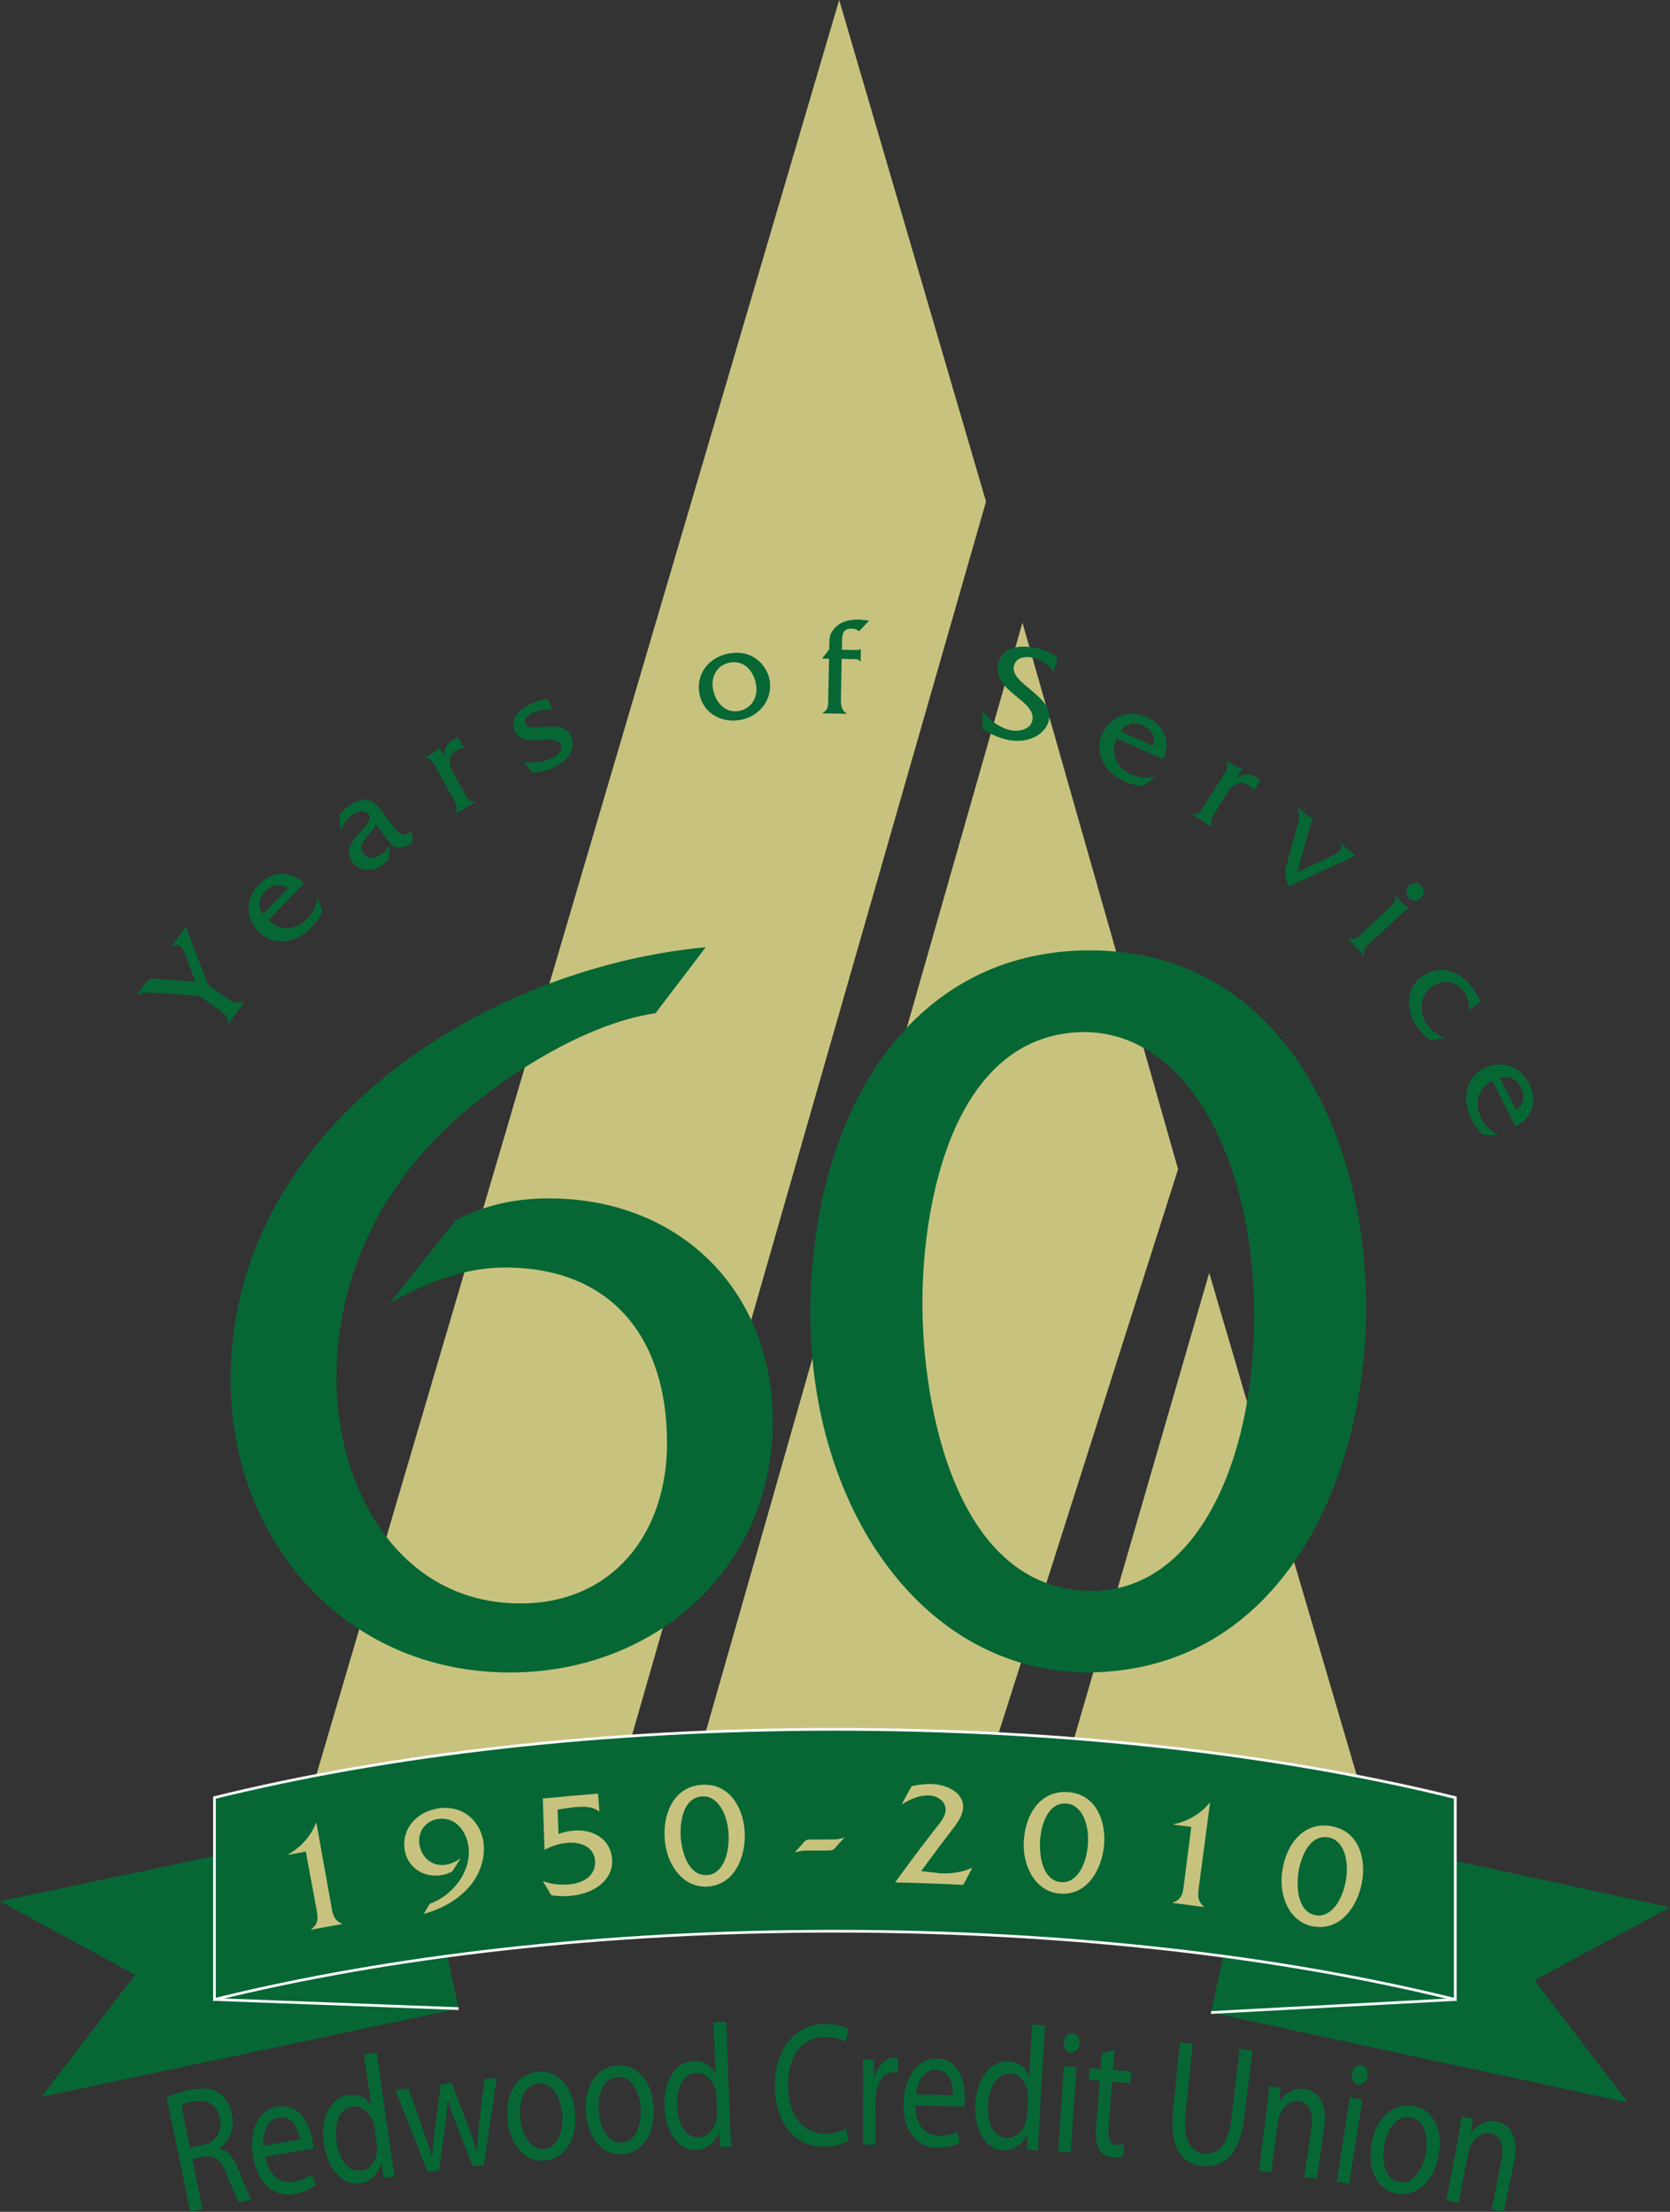 <?xml version="1.0" encoding="UTF-8"?>
<svg xmlns="http://www.w3.org/2000/svg" xmlns:xlink="http://www.w3.org/1999/xlink" width="78.63pt" height="104.13pt" viewBox="0 0 78.63 104.13" version="1.1">
<rect x="0" y="0" width="78.63" height="104.13" fill="#333333" stroke="none"/>
<defs>
<clipPath id="clip1">
  <path d="M 57 85 L 78.629 85 L 78.629 99 L 57 99 Z M 57 85 "/>
</clipPath>
<clipPath id="clip2">
  <path d="M 7 98 L 12 98 L 12 104.129 L 7 104.129 Z M 7 98 "/>
</clipPath>
<clipPath id="clip3">
  <path d="M 68 99 L 72 99 L 72 104.129 L 68 104.129 Z M 68 99 "/>
</clipPath>
</defs>
<g id="surface1">
<path style=" stroke:none;fill-rule:nonzero;fill:rgb(78%,76.5%,49.399%);fill-opacity:1;" d="M 39.512 0 L 46.426 23.613 L 29.086 84.035 L 14.754 84.035 L 39.512 0 "/>
<path style=" stroke:none;fill-rule:nonzero;fill:rgb(78%,76.5%,49.399%);fill-opacity:1;" d="M 48.141 29.316 L 32.469 84.195 L 46.191 84.195 L 55.469 55.043 L 48.141 29.316 "/>
<path style=" stroke:none;fill-rule:nonzero;fill:rgb(78%,76.5%,49.399%);fill-opacity:1;" d="M 56.934 59.926 L 64.062 84.195 L 49.891 84.195 Z M 56.934 59.926 "/>
<path style=" stroke:none;fill-rule:nonzero;fill:rgb(2.699%,40.399%,20.799%);fill-opacity:1;" d="M 30.863 47.699 C 27.516 48.191 23.621 50.703 21.156 52.973 C 17.809 56.125 15.84 60.262 15.84 64.895 C 15.84 70.02 18.742 75.488 24.508 75.488 C 28.844 75.488 31.406 72.188 31.406 67.949 C 31.406 62.973 28.793 59.672 23.77 59.672 C 21.848 59.672 20.027 60.41 18.348 61.348 L 21.453 57.453 C 22.832 56.715 24.312 56.418 25.84 56.418 C 32 56.418 36.383 60.754 36.383 66.914 C 36.383 73.859 30.816 78.738 24.016 78.738 C 16.23 78.738 10.859 72.531 10.859 64.945 C 10.859 53.215 22.637 45.578 33.23 44.594 L 30.863 47.699 "/>
<path style=" stroke:none;fill-rule:nonzero;fill:rgb(2.699%,40.399%,20.799%);fill-opacity:1;" d="M 38.156 61.84 C 38.156 52.723 42.645 44.742 51.316 44.742 C 60.43 44.742 64.324 53.562 64.324 61.543 C 64.324 69.574 60.383 78.738 51.117 78.738 C 43.383 78.641 38.156 70.953 38.156 61.84 M 43.43 61.348 C 43.43 66.324 45.055 74.898 51.414 74.898 C 56.293 74.898 59.051 68.887 59.051 61.938 C 59.051 54.891 56.094 48.684 51.117 48.586 C 44.906 48.586 43.43 56.566 43.43 61.348 "/>
<path style=" stroke:none;fill-rule:nonzero;fill:rgb(2.699%,40.399%,20.799%);fill-opacity:1;" d="M 0 89.512 L 6.363 92.973 L 1.949 98.715 L 21.59 94.562 L 19.641 85.359 L 0 89.512 "/>
<g clip-path="url(#clip1)" clip-rule="nonzero">
<path style=" stroke:none;fill-rule:nonzero;fill:rgb(2.699%,40.399%,20.799%);fill-opacity:1;" d="M 76.641 98.984 L 72.25 93.227 L 78.629 89.793 L 59.008 85.551 L 57.02 94.746 L 76.641 98.984 "/>
</g>
<path style=" stroke:none;fill-rule:nonzero;fill:rgb(2.699%,40.399%,20.799%);fill-opacity:1;" d="M 10.098 94.133 C 18.277 92.113 28.375 90.918 39.309 90.918 C 50.242 90.918 60.34 92.113 68.52 94.133 L 68.52 84.629 C 60.336 82.609 50.238 81.414 39.309 81.414 C 28.375 81.414 18.281 82.609 10.098 84.629 L 10.098 94.133 "/>
<path style="fill:none;stroke-width:1.273;stroke-linecap:butt;stroke-linejoin:miter;stroke:rgb(100%,100%,100%);stroke-opacity:1;stroke-miterlimit:4;" d="M 100.977 99.972 C 182.773 120.167 283.75 132.12 393.086 132.12 C 502.422 132.12 603.398 120.167 685.195 99.972 L 685.195 195.011 C 603.359 215.206 502.383 227.159 393.086 227.159 C 283.75 227.159 182.812 215.206 100.977 195.011 Z M 100.977 99.972 " transform="matrix(0.1,0,0,-0.1,0,104.13)"/>
<path style=" stroke:none;fill-rule:nonzero;fill:rgb(78%,76.5%,49.399%);fill-opacity:1;" d="M 13.574 87.301 C 14.164 86.969 14.645 86.43 14.875 85.824 C 14.887 85.824 14.891 85.824 14.898 85.82 C 15.172 87.363 15.312 88.137 15.59 89.676 C 15.656 90.07 15.688 90.387 16.102 90.562 C 16.105 90.57 16.105 90.574 16.109 90.582 C 15.527 90.684 15.234 90.738 14.656 90.848 C 14.656 90.84 14.652 90.832 14.652 90.824 C 15.039 90.543 14.965 90.223 14.887 89.805 C 14.691 88.754 14.594 88.227 14.398 87.168 C 14.07 87.23 13.906 87.262 13.574 87.324 C 13.574 87.316 13.574 87.309 13.574 87.301 "/>
<path style=" stroke:none;fill-rule:nonzero;fill:rgb(78%,76.5%,49.399%);fill-opacity:1;" d="M 20.234 89.629 C 21.316 89.242 22.207 88.105 22.059 86.949 C 21.973 86.246 21.469 85.523 20.645 85.633 C 20.027 85.715 19.664 86.242 19.746 86.82 C 19.84 87.445 20.332 87.879 20.977 87.793 C 21.238 87.758 21.488 87.633 21.699 87.473 C 21.535 87.727 21.457 87.852 21.293 88.105 C 21.121 88.199 20.934 88.262 20.738 88.285 C 19.914 88.398 19.172 87.902 19.051 87.07 C 18.902 86.066 19.656 85.27 20.668 85.133 C 21.801 84.977 22.645 85.738 22.77 86.781 C 22.863 87.574 22.527 88.395 21.969 88.965 C 21.398 89.543 20.723 89.887 19.949 90.105 C 20.062 89.914 20.121 89.82 20.234 89.629 "/>
<path style=" stroke:none;fill-rule:nonzero;fill:rgb(78%,76.5%,49.399%);fill-opacity:1;" d="M 28.223 85.277 C 28.215 85.277 28.211 85.277 28.203 85.281 C 27.914 85.027 27.414 85.047 27.035 85.078 C 26.723 85.125 26.566 85.145 26.254 85.191 C 26.273 85.652 26.281 85.883 26.297 86.34 C 26.52 86.258 26.746 86.207 26.98 86.184 C 27.914 86.102 28.746 86.559 28.82 87.527 C 28.891 88.453 28.047 89.145 26.871 89.254 C 26.57 89.281 26.266 89.27 25.961 89.23 C 25.801 88.957 25.719 88.824 25.559 88.559 C 25.957 88.711 26.387 88.754 26.809 88.711 C 27.457 88.656 28.074 88.312 28.016 87.582 C 27.961 86.918 27.285 86.703 26.703 86.758 C 26.352 86.789 25.941 86.918 25.641 87.086 C 25.605 86.121 25.59 85.641 25.559 84.672 C 26.598 84.57 27.117 84.523 28.156 84.441 C 28.184 84.773 28.195 84.945 28.223 85.277 "/>
<path style=" stroke:none;fill-rule:nonzero;fill:rgb(78%,76.5%,49.399%);fill-opacity:1;" d="M 31.293 86.531 C 31.219 85.246 31.812 84.078 33.086 84.023 C 34.422 83.969 35.031 85.199 35.066 86.328 C 35.098 87.461 34.57 88.77 33.266 88.82 C 32.176 88.859 31.367 87.816 31.293 86.531 M 32.047 86.422 C 32.086 87.121 32.379 88.316 33.281 88.277 C 33.977 88.25 34.34 87.387 34.305 86.406 C 34.273 85.41 33.801 84.543 33.082 84.57 C 32.18 84.602 32.012 85.746 32.047 86.422 "/>
<path style=" stroke:none;fill-rule:nonzero;fill:rgb(78%,76.5%,49.399%);fill-opacity:1;" d="M 38.066 87.121 C 37.82 87.125 37.68 87.125 37.453 87.211 C 37.445 87.203 37.441 87.203 37.438 87.195 C 37.586 87.027 37.66 86.945 37.809 86.773 C 37.855 86.727 37.898 86.66 37.969 86.629 C 38.043 86.594 38.301 86.602 38.395 86.602 C 38.68 86.598 38.824 86.598 39.113 86.598 C 39.359 86.598 39.492 86.598 39.73 86.516 C 39.734 86.52 39.738 86.523 39.742 86.527 C 39.59 86.695 39.516 86.777 39.367 86.945 C 39.316 86.996 39.273 87.059 39.203 87.09 C 39.129 87.129 38.871 87.121 38.777 87.121 C 38.492 87.121 38.352 87.121 38.066 87.121 "/>
<path style=" stroke:none;fill-rule:nonzero;fill:rgb(78%,76.5%,49.399%);fill-opacity:1;" d="M 42.145 88.621 C 42.871 87.625 43.242 87.129 44 86.145 C 44.203 85.879 44.508 85.566 44.523 85.219 C 44.539 84.801 44.141 84.539 43.742 84.527 C 43.281 84.508 42.848 84.711 42.48 84.934 L 42.461 84.934 C 42.645 84.598 42.734 84.43 42.918 84.094 C 43.223 84.02 43.551 83.977 43.871 83.988 C 44.676 84.016 45.379 84.461 45.348 85.086 C 45.332 85.406 45.184 85.648 45.008 85.906 C 44.344 86.773 44.016 87.211 43.371 88.09 C 43.742 88.129 43.926 88.148 44.293 88.195 C 44.801 88.211 45.316 88.145 45.754 87.941 C 45.766 87.941 45.77 87.938 45.777 87.941 C 45.605 88.258 45.523 88.418 45.352 88.738 C 44.066 88.676 43.426 88.652 42.145 88.621 "/>
<path style=" stroke:none;fill-rule:nonzero;fill:rgb(78%,76.5%,49.399%);fill-opacity:1;" d="M 48.207 86.633 C 48.297 85.344 49.035 84.262 50.305 84.371 C 51.641 84.48 52.09 85.781 51.98 86.902 C 51.871 88.027 51.18 89.266 49.879 89.148 C 48.793 89.051 48.121 87.91 48.207 86.633 M 48.973 86.613 C 48.922 87.316 49.062 88.535 49.965 88.609 C 50.66 88.668 51.129 87.863 51.219 86.887 C 51.305 85.895 50.949 84.977 50.23 84.91 C 49.332 84.824 49.023 85.941 48.973 86.613 "/>
<path style=" stroke:none;fill-rule:nonzero;fill:rgb(78%,76.5%,49.399%);fill-opacity:1;" d="M 55.262 85.883 C 55.926 85.746 56.547 85.379 56.953 84.871 C 56.961 84.871 56.965 84.871 56.973 84.871 C 56.77 86.43 56.664 87.207 56.457 88.762 C 56.406 89.152 56.336 89.465 56.68 89.758 C 56.676 89.766 56.676 89.77 56.676 89.777 C 56.09 89.699 55.797 89.66 55.215 89.59 C 55.219 89.582 55.219 89.578 55.219 89.57 C 55.676 89.414 55.699 89.086 55.75 88.668 C 55.887 87.602 55.953 87.074 56.09 86.008 C 55.758 85.965 55.594 85.945 55.258 85.902 C 55.262 85.898 55.262 85.891 55.262 85.883 "/>
<path style=" stroke:none;fill-rule:nonzero;fill:rgb(78%,76.5%,49.399%);fill-opacity:1;" d="M 60.383 88.031 C 60.586 86.762 61.418 85.75 62.68 85.973 C 64.004 86.207 64.336 87.539 64.121 88.645 C 63.91 89.758 63.109 90.926 61.82 90.691 C 60.742 90.496 60.176 89.301 60.383 88.031 M 61.145 88.086 C 61.031 88.777 61.059 90.008 61.957 90.168 C 62.641 90.285 63.184 89.523 63.363 88.562 C 63.543 87.586 63.27 86.633 62.555 86.504 C 61.668 86.336 61.258 87.418 61.145 88.086 "/>
<path style="fill:none;stroke-width:1.273;stroke-linecap:butt;stroke-linejoin:miter;stroke:rgb(100%,100%,100%);stroke-opacity:1;stroke-miterlimit:4;" d="M 215.898 95.675 L 100.977 99.972 M 685.195 99.972 L 570.195 93.839 " transform="matrix(0.1,0,0,-0.1,0,104.13)"/>
<g clip-path="url(#clip2)" clip-rule="nonzero">
<path style=" stroke:none;fill-rule:nonzero;fill:rgb(2.699%,40.399%,20.799%);fill-opacity:1;" d="M 7.844 98.734 C 8.129 98.598 8.551 98.473 8.957 98.391 C 9.59 98.266 10.027 98.328 10.371 98.578 C 10.645 98.781 10.848 99.129 10.926 99.551 C 11.062 100.277 10.777 100.828 10.344 101.113 C 10.344 101.125 10.344 101.133 10.348 101.141 C 10.723 101.219 11.004 101.574 11.219 102.121 C 11.508 102.855 11.715 103.367 11.844 103.566 C 11.609 103.605 11.488 103.629 11.254 103.676 C 11.148 103.527 10.957 103.078 10.703 102.422 C 10.422 101.695 10.129 101.449 9.598 101.531 C 9.379 101.574 9.273 101.598 9.051 101.641 C 9.246 102.59 9.344 103.062 9.535 104.012 C 9.309 104.059 9.191 104.082 8.965 104.129 C 8.516 101.973 8.293 100.891 7.844 98.734 M 8.941 101.105 C 9.18 101.059 9.301 101.035 9.539 100.988 C 10.16 100.863 10.477 100.371 10.355 99.746 C 10.219 99.039 9.727 98.809 9.105 98.93 C 8.824 98.98 8.625 99.055 8.539 99.109 C 8.699 99.906 8.781 100.309 8.941 101.105 "/>
</g>
<path style=" stroke:none;fill-rule:nonzero;fill:rgb(2.699%,40.399%,20.799%);fill-opacity:1;" d="M 12.488 101.539 C 12.68 102.508 13.254 102.816 13.836 102.715 C 14.25 102.645 14.488 102.512 14.688 102.359 C 14.762 102.562 14.797 102.66 14.871 102.859 C 14.688 103.008 14.359 103.203 13.852 103.293 C 12.875 103.465 12.141 102.766 11.922 101.574 C 11.703 100.387 12.109 99.34 13.062 99.176 C 14.133 98.988 14.605 100.082 14.723 100.809 C 14.746 100.953 14.754 101.07 14.758 101.148 C 13.852 101.297 13.398 101.379 12.488 101.539 M 14.125 100.723 C 14.055 100.266 13.773 99.578 13.105 99.695 C 12.508 99.801 12.363 100.516 12.406 101.023 C 13.094 100.898 13.438 100.84 14.125 100.723 "/>
<path style=" stroke:none;fill-rule:nonzero;fill:rgb(2.699%,40.399%,20.799%);fill-opacity:1;" d="M 17.738 96.637 C 18.012 98.555 18.145 99.512 18.418 101.434 C 18.469 101.789 18.531 102.191 18.59 102.457 C 18.383 102.484 18.277 102.5 18.066 102.531 C 18.02 102.258 17.992 102.121 17.941 101.844 C 17.934 101.848 17.934 101.848 17.926 101.848 C 17.812 102.316 17.473 102.711 16.949 102.789 C 16.18 102.906 15.457 102.191 15.258 100.988 C 15.043 99.676 15.586 98.754 16.387 98.633 C 16.891 98.555 17.273 98.793 17.465 99.094 C 17.473 99.09 17.473 99.09 17.48 99.09 C 17.344 98.141 17.273 97.668 17.137 96.719 C 17.375 96.688 17.496 96.668 17.738 96.637 M 17.641 100.191 C 17.629 100.098 17.598 99.977 17.57 99.891 C 17.41 99.453 17.031 99.113 16.586 99.18 C 15.973 99.273 15.711 99.984 15.848 100.863 C 15.977 101.664 16.398 102.277 17.027 102.18 C 17.418 102.125 17.727 101.75 17.758 101.195 C 17.766 101.094 17.758 100.992 17.738 100.879 C 17.699 100.602 17.68 100.465 17.641 100.191 "/>
<path style=" stroke:none;fill-rule:nonzero;fill:rgb(2.699%,40.399%,20.799%);fill-opacity:1;" d="M 19.23 98.32 C 19.512 99.105 19.652 99.5 19.926 100.285 C 20.082 100.715 20.219 101.113 20.332 101.52 C 20.34 101.516 20.344 101.516 20.352 101.516 C 20.371 101.102 20.422 100.664 20.477 100.211 C 20.586 99.379 20.641 98.961 20.758 98.125 C 20.957 98.098 21.059 98.086 21.262 98.062 C 21.559 98.836 21.707 99.219 22.004 99.992 C 22.176 100.457 22.32 100.867 22.441 101.262 C 22.449 101.262 22.453 101.262 22.465 101.262 C 22.469 100.848 22.508 100.422 22.562 99.941 C 22.656 99.117 22.707 98.707 22.805 97.887 C 23.039 97.859 23.16 97.848 23.395 97.824 C 23.141 99.461 23.02 100.281 22.785 101.922 C 22.574 101.949 22.469 101.957 22.258 101.984 C 21.969 101.25 21.828 100.879 21.535 100.141 C 21.367 99.711 21.227 99.324 21.09 98.867 C 21.086 98.871 21.082 98.871 21.078 98.871 C 21.055 99.355 21.004 99.777 20.941 100.223 C 20.828 101.004 20.77 101.395 20.66 102.18 C 20.449 102.203 20.34 102.219 20.129 102.246 C 19.535 100.707 19.234 99.938 18.617 98.402 C 18.863 98.371 18.984 98.352 19.23 98.32 "/>
<path style=" stroke:none;fill-rule:nonzero;fill:rgb(2.699%,40.399%,20.799%);fill-opacity:1;" d="M 27.074 99.453 C 27.195 100.934 26.426 101.645 25.652 101.719 C 24.781 101.801 24.031 101.078 23.898 99.82 C 23.762 98.48 24.402 97.625 25.316 97.539 C 26.262 97.449 26.973 98.234 27.074 99.453 M 24.496 99.73 C 24.582 100.605 25.055 101.227 25.629 101.172 C 26.188 101.121 26.551 100.434 26.469 99.531 C 26.41 98.855 26.059 98.02 25.352 98.086 C 24.645 98.148 24.422 98.973 24.496 99.73 "/>
<path style=" stroke:none;fill-rule:nonzero;fill:rgb(2.699%,40.399%,20.799%);fill-opacity:1;" d="M 30.77 99.191 C 30.859 100.672 30.074 101.367 29.297 101.422 C 28.426 101.48 27.691 100.742 27.59 99.477 C 27.484 98.141 28.145 97.297 29.059 97.234 C 30.008 97.168 30.699 97.965 30.77 99.191 M 28.188 99.406 C 28.254 100.285 28.711 100.914 29.281 100.875 C 29.844 100.836 30.223 100.156 30.164 99.254 C 30.121 98.574 29.789 97.73 29.082 97.781 C 28.375 97.828 28.133 98.648 28.188 99.406 "/>
<path style=" stroke:none;fill-rule:nonzero;fill:rgb(2.699%,40.399%,20.799%);fill-opacity:1;" d="M 34.199 95.184 C 34.266 97.117 34.301 98.086 34.375 100.023 C 34.387 100.383 34.406 100.785 34.438 101.059 C 34.227 101.066 34.121 101.07 33.91 101.078 C 33.891 100.801 33.879 100.664 33.855 100.387 C 33.852 100.387 33.848 100.387 33.844 100.387 C 33.68 100.84 33.301 101.195 32.777 101.219 C 32 101.258 31.359 100.469 31.285 99.254 C 31.211 97.926 31.844 97.066 32.652 97.027 C 33.156 97.004 33.508 97.277 33.672 97.598 C 33.68 97.598 33.68 97.598 33.688 97.594 C 33.648 96.641 33.629 96.16 33.59 95.203 C 33.832 95.195 33.957 95.188 34.199 95.184 M 33.73 98.707 C 33.727 98.613 33.715 98.488 33.691 98.402 C 33.578 97.949 33.242 97.57 32.793 97.594 C 32.172 97.621 31.84 98.301 31.887 99.188 C 31.93 100 32.281 100.652 32.914 100.625 C 33.312 100.605 33.656 100.266 33.742 99.719 C 33.762 99.617 33.762 99.516 33.758 99.402 C 33.746 99.125 33.742 98.984 33.73 98.707 "/>
<path style=" stroke:none;fill-rule:nonzero;fill:rgb(2.699%,40.399%,20.799%);fill-opacity:1;" d="M 39.949 100.781 C 39.734 100.91 39.309 101.055 38.762 101.059 C 37.5 101.066 36.523 100.086 36.484 98.258 C 36.449 96.508 37.41 95.301 38.852 95.289 C 39.43 95.285 39.797 95.438 39.957 95.535 C 39.898 95.77 39.867 95.887 39.812 96.125 C 39.586 95.988 39.262 95.891 38.879 95.895 C 37.789 95.902 37.082 96.754 37.105 98.219 C 37.133 99.586 37.785 100.449 38.879 100.445 C 39.234 100.441 39.594 100.348 39.828 100.207 C 39.875 100.438 39.898 100.551 39.949 100.781 "/>
<path style=" stroke:none;fill-rule:nonzero;fill:rgb(2.699%,40.399%,20.799%);fill-opacity:1;" d="M 40.645 98.203 C 40.648 97.73 40.645 97.324 40.625 96.949 C 40.836 96.953 40.941 96.953 41.152 96.957 C 41.156 97.27 41.156 97.43 41.164 97.746 L 41.191 97.746 C 41.344 97.207 41.711 96.871 42.113 96.875 C 42.184 96.875 42.23 96.887 42.285 96.902 C 42.281 97.176 42.281 97.316 42.277 97.59 C 42.215 97.57 42.152 97.562 42.07 97.562 C 41.648 97.559 41.34 97.949 41.262 98.492 C 41.242 98.586 41.23 98.703 41.23 98.828 C 41.223 99.688 41.219 100.109 41.211 100.969 C 40.98 100.965 40.863 100.965 40.633 100.965 C 40.641 99.859 40.641 99.309 40.645 98.203 "/>
<path style=" stroke:none;fill-rule:nonzero;fill:rgb(2.699%,40.399%,20.799%);fill-opacity:1;" d="M 43.105 99.121 C 43.102 100.109 43.602 100.523 44.188 100.543 C 44.609 100.555 44.863 100.469 45.09 100.363 C 45.121 100.574 45.137 100.68 45.172 100.887 C 44.961 100.996 44.602 101.125 44.094 101.109 C 43.102 101.082 42.523 100.254 42.543 99.047 C 42.562 97.836 43.168 96.891 44.133 96.918 C 45.211 96.945 45.457 98.113 45.43 98.848 C 45.422 99 45.406 99.113 45.398 99.188 C 44.48 99.152 44.023 99.141 43.105 99.121 M 44.863 98.648 C 44.887 98.184 44.742 97.457 44.07 97.441 C 43.465 97.422 43.184 98.094 43.125 98.602 C 43.82 98.613 44.168 98.625 44.863 98.648 "/>
<path style=" stroke:none;fill-rule:nonzero;fill:rgb(2.699%,40.399%,20.799%);fill-opacity:1;" d="M 49.203 95.352 C 49.086 97.289 49.031 98.258 48.918 100.191 C 48.898 100.547 48.879 100.953 48.883 101.23 C 48.672 101.215 48.57 101.207 48.359 101.195 C 48.359 100.918 48.363 100.781 48.371 100.5 C 48.363 100.5 48.359 100.5 48.355 100.5 C 48.152 100.938 47.742 101.258 47.219 101.23 C 46.441 101.191 45.875 100.348 45.918 99.133 C 45.969 97.801 46.676 97.008 47.484 97.047 C 47.988 97.07 48.316 97.375 48.449 97.707 C 48.453 97.707 48.457 97.707 48.461 97.707 C 48.516 96.754 48.539 96.273 48.594 95.32 C 48.84 95.332 48.961 95.336 49.203 95.352 M 48.402 98.816 C 48.406 98.727 48.406 98.602 48.395 98.512 C 48.324 98.051 48.023 97.645 47.574 97.621 C 46.953 97.59 46.559 98.238 46.52 99.125 C 46.484 99.934 46.777 100.617 47.41 100.652 C 47.805 100.668 48.18 100.363 48.32 99.824 C 48.344 99.73 48.355 99.629 48.363 99.512 C 48.379 99.234 48.387 99.094 48.402 98.816 "/>
<path style=" stroke:none;fill-rule:nonzero;fill:rgb(2.699%,40.399%,20.799%);fill-opacity:1;" d="M 50.836 96.203 C 50.824 96.449 50.66 96.641 50.422 96.625 C 50.207 96.609 50.07 96.402 50.09 96.152 C 50.102 95.898 50.273 95.711 50.496 95.723 C 50.723 95.742 50.852 95.953 50.836 96.203 M 49.828 101.285 C 49.93 99.688 49.984 98.887 50.09 97.281 C 50.328 97.301 50.449 97.309 50.688 97.324 C 50.578 98.922 50.523 99.723 50.41 101.324 C 50.18 101.312 50.062 101.301 49.828 101.285 "/>
<path style=" stroke:none;fill-rule:nonzero;fill:rgb(2.699%,40.399%,20.799%);fill-opacity:1;" d="M 52.484 96.496 C 52.453 96.879 52.438 97.07 52.406 97.453 C 52.754 97.48 52.922 97.496 53.266 97.523 C 53.246 97.746 53.238 97.855 53.219 98.074 C 52.875 98.047 52.703 98.031 52.363 98.008 C 52.293 98.871 52.262 99.301 52.191 100.164 C 52.152 100.656 52.242 100.949 52.57 100.973 C 52.727 100.988 52.824 100.98 52.91 100.953 C 52.906 101.172 52.902 101.281 52.895 101.5 C 52.777 101.551 52.594 101.582 52.367 101.566 C 52.094 101.539 51.887 101.402 51.762 101.199 C 51.617 100.973 51.578 100.613 51.613 100.141 C 51.676 99.27 51.711 98.832 51.777 97.961 C 51.574 97.945 51.473 97.938 51.27 97.922 C 51.285 97.699 51.293 97.59 51.309 97.367 C 51.516 97.383 51.613 97.391 51.82 97.406 C 51.844 97.109 51.855 96.965 51.879 96.672 C 52.117 96.598 52.242 96.562 52.484 96.496 "/>
<path style=" stroke:none;fill-rule:nonzero;fill:rgb(2.699%,40.399%,20.799%);fill-opacity:1;" d="M 56.16 96.215 C 56.023 97.531 55.953 98.191 55.816 99.504 C 55.691 100.75 56.082 101.324 56.68 101.391 C 57.344 101.461 57.832 100.969 57.977 99.746 C 58.133 98.43 58.211 97.773 58.363 96.461 C 58.605 96.488 58.727 96.504 58.969 96.531 C 58.812 97.828 58.73 98.473 58.574 99.766 C 58.367 101.469 57.562 102.078 56.594 101.973 C 55.68 101.871 55.055 101.152 55.227 99.43 C 55.359 98.117 55.422 97.465 55.555 96.152 C 55.797 96.18 55.918 96.191 56.16 96.215 "/>
<path style=" stroke:none;fill-rule:nonzero;fill:rgb(2.699%,40.399%,20.799%);fill-opacity:1;" d="M 59.648 99.297 C 59.699 98.887 59.734 98.551 59.758 98.219 C 59.969 98.246 60.078 98.258 60.289 98.285 C 60.266 98.551 60.258 98.684 60.234 98.949 C 60.238 98.949 60.242 98.949 60.246 98.949 C 60.461 98.594 60.891 98.273 61.434 98.348 C 61.891 98.41 62.547 98.844 62.344 100.203 C 62.207 101.152 62.137 101.629 61.996 102.574 C 61.766 102.539 61.652 102.523 61.414 102.492 C 61.547 101.574 61.613 101.117 61.742 100.199 C 61.836 99.559 61.719 99 61.152 98.922 C 60.762 98.867 60.418 99.176 60.258 99.551 C 60.223 99.637 60.188 99.762 60.172 99.887 C 60.043 100.84 59.98 101.32 59.855 102.277 C 59.621 102.246 59.508 102.23 59.277 102.199 C 59.422 101.039 59.496 100.457 59.648 99.297 "/>
<path style=" stroke:none;fill-rule:nonzero;fill:rgb(2.699%,40.399%,20.799%);fill-opacity:1;" d="M 64.391 97.742 C 64.355 97.98 64.176 98.16 63.938 98.125 C 63.727 98.09 63.609 97.871 63.648 97.625 C 63.684 97.371 63.871 97.199 64.094 97.23 C 64.32 97.266 64.426 97.488 64.391 97.742 M 62.941 102.719 C 63.184 101.133 63.305 100.336 63.551 98.75 C 63.789 98.789 63.906 98.809 64.145 98.84 C 63.898 100.43 63.773 101.219 63.523 102.809 C 63.293 102.77 63.176 102.754 62.941 102.719 "/>
<path style=" stroke:none;fill-rule:nonzero;fill:rgb(2.699%,40.399%,20.799%);fill-opacity:1;" d="M 67.738 101.453 C 67.473 102.914 66.539 103.402 65.77 103.27 C 64.906 103.121 64.367 102.227 64.57 100.973 C 64.785 99.648 65.629 98.984 66.535 99.145 C 67.477 99.309 67.961 100.25 67.738 101.453 M 65.168 101.047 C 65.027 101.914 65.32 102.637 65.887 102.734 C 66.441 102.828 66.973 102.262 67.137 101.371 C 67.254 100.703 67.133 99.801 66.43 99.684 C 65.727 99.559 65.293 100.297 65.168 101.047 "/>
<g clip-path="url(#clip3)" clip-rule="nonzero">
<path style=" stroke:none;fill-rule:nonzero;fill:rgb(2.699%,40.399%,20.799%);fill-opacity:1;" d="M 68.645 100.723 C 68.719 100.316 68.773 99.977 68.816 99.648 C 69.027 99.688 69.133 99.707 69.344 99.75 C 69.305 100.012 69.289 100.145 69.254 100.406 C 69.258 100.406 69.262 100.41 69.266 100.41 C 69.496 100.066 69.945 99.773 70.484 99.879 C 70.938 99.969 71.57 100.438 71.289 101.785 C 71.098 102.723 71 103.191 70.805 104.129 C 70.574 104.082 70.457 104.059 70.227 104.012 C 70.41 103.105 70.504 102.652 70.688 101.746 C 70.816 101.113 70.727 100.543 70.172 100.434 C 69.781 100.355 69.418 100.641 69.238 101.012 C 69.199 101.094 69.16 101.215 69.137 101.336 C 68.953 102.285 68.859 102.758 68.68 103.707 C 68.449 103.66 68.332 103.637 68.102 103.594 C 68.316 102.449 68.426 101.871 68.645 100.723 "/>
</g>
<path style=" stroke:none;fill-rule:nonzero;fill:rgb(2.699%,40.399%,20.799%);fill-opacity:1;" d="M 10.617 46.945 C 10.938 47.172 11.094 47.285 11.488 47.156 L 11.504 47.168 L 10.758 48.203 L 10.742 48.195 C 10.797 47.836 10.426 47.629 10.176 47.445 L 9.387 46.883 L 7.332 46.742 C 6.996 46.715 6.742 46.699 6.422 46.852 L 6.77 46.371 C 6.891 46.199 7.047 46.066 7.207 46.074 L 9.207 46.223 L 8.691 44.852 C 8.625 44.668 8.457 44.359 8.098 44.555 L 8.082 44.543 L 8.75 43.613 L 9.777 46.336 L 10.617 46.945 "/>
<path style=" stroke:none;fill-rule:nonzero;fill:rgb(2.699%,40.399%,20.799%);fill-opacity:1;" d="M 12.629 43.32 C 13.211 43.867 13.934 43.793 14.449 43.266 C 14.723 42.984 14.91 42.637 14.953 42.254 L 14.965 42.238 L 15.176 42.906 C 15.066 43.188 14.879 43.445 14.66 43.664 C 13.883 44.461 12.848 44.52 12.195 43.883 C 11.543 43.246 11.535 42.312 12.219 41.613 C 12.84 40.977 13.727 40.988 14.309 41.598 Z M 13.559 41.824 C 13.18 41.555 12.816 41.621 12.484 41.957 C 12.18 42.273 12.137 42.688 12.379 43.031 L 13.559 41.824 "/>
<path style=" stroke:none;fill-rule:nonzero;fill:rgb(2.699%,40.399%,20.799%);fill-opacity:1;" d="M 19.422 39.668 C 19.059 39.902 18.637 40.059 18.324 39.637 L 17.703 38.812 C 17.609 39.004 17.465 39.18 17.32 39.348 C 17.113 39.594 16.871 39.867 17.113 40.188 C 17.355 40.508 17.727 40.395 18.004 40.188 C 18.133 40.094 18.227 39.961 18.328 39.832 L 18.312 40.457 C 18.234 40.539 18.148 40.621 18.059 40.688 C 17.531 41.082 16.91 41.02 16.586 40.586 C 15.859 39.609 17.762 38.891 17.336 38.32 C 17.148 38.066 16.773 38.215 16.582 38.359 C 16.312 38.559 16.176 38.816 16.023 39.102 L 15.984 38.316 L 16.301 38.027 C 16.867 37.605 17.418 37.445 17.898 38.074 L 18.484 38.863 C 18.793 39.277 18.922 39.426 19.395 39.148 L 19.422 39.668 "/>
<path style=" stroke:none;fill-rule:nonzero;fill:rgb(2.699%,40.399%,20.799%);fill-opacity:1;" d="M 20.348 35.461 C 20.477 35.387 20.613 35.305 20.656 35.191 L 20.672 35.184 L 20.914 35.617 C 20.898 35.289 21.062 34.965 21.348 34.809 L 21.566 34.711 L 21.855 35.234 C 21.758 35.203 21.641 35.238 21.543 35.293 C 21.109 35.535 21.051 35.863 21.379 36.453 L 21.824 37.258 C 21.973 37.52 22.055 37.75 22.387 37.754 L 22.395 37.77 L 21.441 38.301 L 21.43 38.285 C 21.602 38.004 21.449 37.809 21.305 37.547 L 20.543 36.176 C 20.398 35.914 20.316 35.688 19.992 35.684 L 19.98 35.664 L 20.348 35.461 "/>
<path style=" stroke:none;fill-rule:nonzero;fill:rgb(2.699%,40.399%,20.799%);fill-opacity:1;" d="M 26 33.418 C 25.727 33.391 25.441 33.418 25.172 33.527 C 24.973 33.609 24.629 33.809 24.727 34.051 C 24.949 34.59 26.512 33.727 26.906 34.691 C 27.137 35.258 26.711 35.875 25.93 36.191 C 25.656 36.305 25.379 36.367 25.082 36.367 L 24.629 35.855 C 25.07 35.941 25.488 35.906 25.906 35.734 C 26.156 35.637 26.539 35.379 26.414 35.07 C 26.164 34.453 24.598 35.316 24.227 34.395 C 23.965 33.754 24.562 33.312 25.086 33.098 C 25.309 33.008 25.547 32.934 25.789 32.902 L 26 33.418 "/>
<path style=" stroke:none;fill-rule:nonzero;fill:rgb(2.699%,40.399%,20.799%);fill-opacity:1;" d="M 32.914 32.555 C 32.801 31.578 33.512 30.855 34.449 30.746 C 34.863 30.695 35.234 30.762 35.578 31 C 35.945 31.254 36.195 31.656 36.25 32.098 C 36.359 33.035 35.66 33.805 34.742 33.91 C 33.852 34.02 33.023 33.477 32.914 32.555 M 35.609 32.312 C 35.535 31.684 35.121 31.098 34.426 31.184 C 33.824 31.254 33.488 31.773 33.559 32.359 C 33.629 32.957 34.062 33.559 34.727 33.48 C 35.324 33.41 35.676 32.898 35.609 32.312 "/>
<path style=" stroke:none;fill-rule:nonzero;fill:rgb(2.699%,40.399%,20.799%);fill-opacity:1;" d="M 39.598 32.652 C 39.594 32.973 39.543 33.41 39.859 33.586 L 39.859 33.605 L 38.734 33.586 L 38.734 33.562 C 39.027 33.406 38.992 33.164 38.996 32.867 L 39.035 31.008 L 38.707 31.004 L 39.039 30.578 L 39.047 30.418 C 39.051 30.051 39.043 29.848 39.305 29.566 C 39.613 29.23 40.047 29.16 40.477 29.168 L 40.922 29.219 L 40.453 29.715 C 40.344 29.641 40.254 29.598 40.125 29.598 C 39.734 29.586 39.656 29.77 39.648 30.156 L 39.637 30.59 L 40.398 30.602 L 40.512 30.566 L 40.531 30.566 L 40.52 31.145 L 40.496 31.145 C 40.449 31.059 40.363 31.035 40.258 31.035 L 39.629 31.02 L 39.598 32.652 "/>
<path style=" stroke:none;fill-rule:nonzero;fill:rgb(2.699%,40.399%,20.799%);fill-opacity:1;" d="M 49.602 31.648 C 49.422 31.328 49.07 31.078 48.719 30.98 C 48.355 30.887 47.863 30.902 47.742 31.336 C 47.512 32.203 49.691 32.777 49.375 33.949 C 49.191 34.625 48.312 35.066 47.324 34.801 C 46.938 34.695 46.57 34.535 46.242 34.305 L 46.273 33.465 C 46.559 33.887 47.023 34.23 47.516 34.363 C 47.879 34.461 48.48 34.391 48.598 33.949 C 48.863 32.961 46.645 32.551 47.004 31.211 C 47.219 30.414 48.117 30.332 48.891 30.539 C 49.207 30.625 49.516 30.758 49.793 30.934 L 49.602 31.648 "/>
<path style=" stroke:none;fill-rule:nonzero;fill:rgb(2.699%,40.399%,20.799%);fill-opacity:1;" d="M 52.574 34.762 C 52.262 35.496 52.578 36.148 53.254 36.449 C 53.613 36.613 54.004 36.664 54.375 36.57 L 54.395 36.578 L 53.844 37.008 C 53.539 37 53.23 36.914 52.949 36.789 C 51.934 36.332 51.523 35.383 51.895 34.551 C 52.266 33.719 53.137 33.387 54.031 33.781 C 54.844 34.148 55.137 34.98 54.77 35.746 Z M 54.297 35.117 C 54.418 34.668 54.23 34.348 53.801 34.152 C 53.398 33.973 52.992 34.078 52.754 34.422 L 54.297 35.117 "/>
<path style=" stroke:none;fill-rule:nonzero;fill:rgb(2.699%,40.399%,20.799%);fill-opacity:1;" d="M 58.098 36.027 C 58.227 36.105 58.363 36.184 58.48 36.164 L 58.5 36.176 L 58.234 36.598 C 58.516 36.426 58.875 36.41 59.156 36.586 L 59.344 36.727 L 59.023 37.238 C 59.008 37.133 58.918 37.051 58.824 36.988 C 58.406 36.727 58.086 36.84 57.73 37.41 L 57.246 38.188 C 57.086 38.441 56.922 38.629 57.082 38.918 L 57.07 38.934 L 56.145 38.355 L 56.156 38.34 C 56.484 38.355 56.582 38.129 56.738 37.871 L 57.57 36.543 C 57.727 36.289 57.887 36.109 57.734 35.82 L 57.742 35.809 L 58.098 36.027 "/>
<path style=" stroke:none;fill-rule:nonzero;fill:rgb(2.699%,40.399%,20.799%);fill-opacity:1;" d="M 61.355 38.215 C 61.512 38.348 61.645 38.484 61.816 38.504 L 61.832 38.512 C 61.785 38.578 61.734 38.711 61.703 38.832 L 61.078 41.062 L 62.691 40.305 C 62.969 40.176 63.273 40.035 63.102 39.699 L 63.113 39.688 L 63.828 40.281 L 60.68 41.73 C 60.531 41.328 60.453 41.156 60.57 40.754 L 61.07 38.918 C 61.176 38.543 61.242 38.43 61.07 38.004 L 61.086 37.992 L 61.355 38.215 "/>
<path style=" stroke:none;fill-rule:nonzero;fill:rgb(2.699%,40.399%,20.799%);fill-opacity:1;" d="M 65.961 42.449 C 66.062 42.562 66.176 42.676 66.328 42.691 L 66.34 42.707 L 64.582 44.324 C 64.359 44.527 64.156 44.66 64.227 44.984 L 64.215 45 L 63.477 44.195 L 63.488 44.18 C 63.805 44.281 63.957 44.09 64.176 43.887 L 65.328 42.824 C 65.551 42.625 65.75 42.492 65.676 42.168 L 65.691 42.156 Z M 66.332 42.273 C 66.168 42.094 66.184 41.836 66.363 41.668 C 66.531 41.516 66.789 41.562 66.934 41.719 C 67.086 41.887 67.062 42.137 66.902 42.285 C 66.742 42.434 66.484 42.441 66.332 42.273 "/>
<path style=" stroke:none;fill-rule:nonzero;fill:rgb(2.699%,40.399%,20.799%);fill-opacity:1;" d="M 69.16 47.562 L 69.148 47.543 C 69.215 47.266 69.117 46.949 68.945 46.707 C 68.578 46.188 67.949 46.074 67.441 46.434 C 66.828 46.871 66.789 47.676 67.211 48.27 C 67.402 48.543 67.723 48.762 68.027 48.863 L 68.035 48.879 L 67.332 48.961 C 67.09 48.797 66.891 48.566 66.723 48.332 C 66.141 47.508 66.227 46.484 66.922 45.992 C 67.84 45.34 68.789 45.742 69.363 46.547 C 69.496 46.742 69.617 46.953 69.707 47.168 L 69.16 47.562 "/>
<path style=" stroke:none;fill-rule:nonzero;fill:rgb(2.699%,40.399%,20.799%);fill-opacity:1;" d="M 70.27 50.883 C 69.562 51.254 69.398 51.961 69.727 52.621 C 69.906 52.973 70.176 53.262 70.523 53.426 L 70.527 53.445 L 69.832 53.426 C 69.598 53.227 69.418 52.965 69.281 52.695 C 68.781 51.699 69.062 50.699 69.875 50.289 C 70.691 49.883 71.578 50.176 72.016 51.047 C 72.418 51.844 72.117 52.676 71.348 53.031 Z M 71.383 52.246 C 71.758 51.977 71.816 51.609 71.605 51.188 C 71.406 50.797 71.027 50.621 70.621 50.734 L 71.383 52.246 "/>
</g>
</svg>
